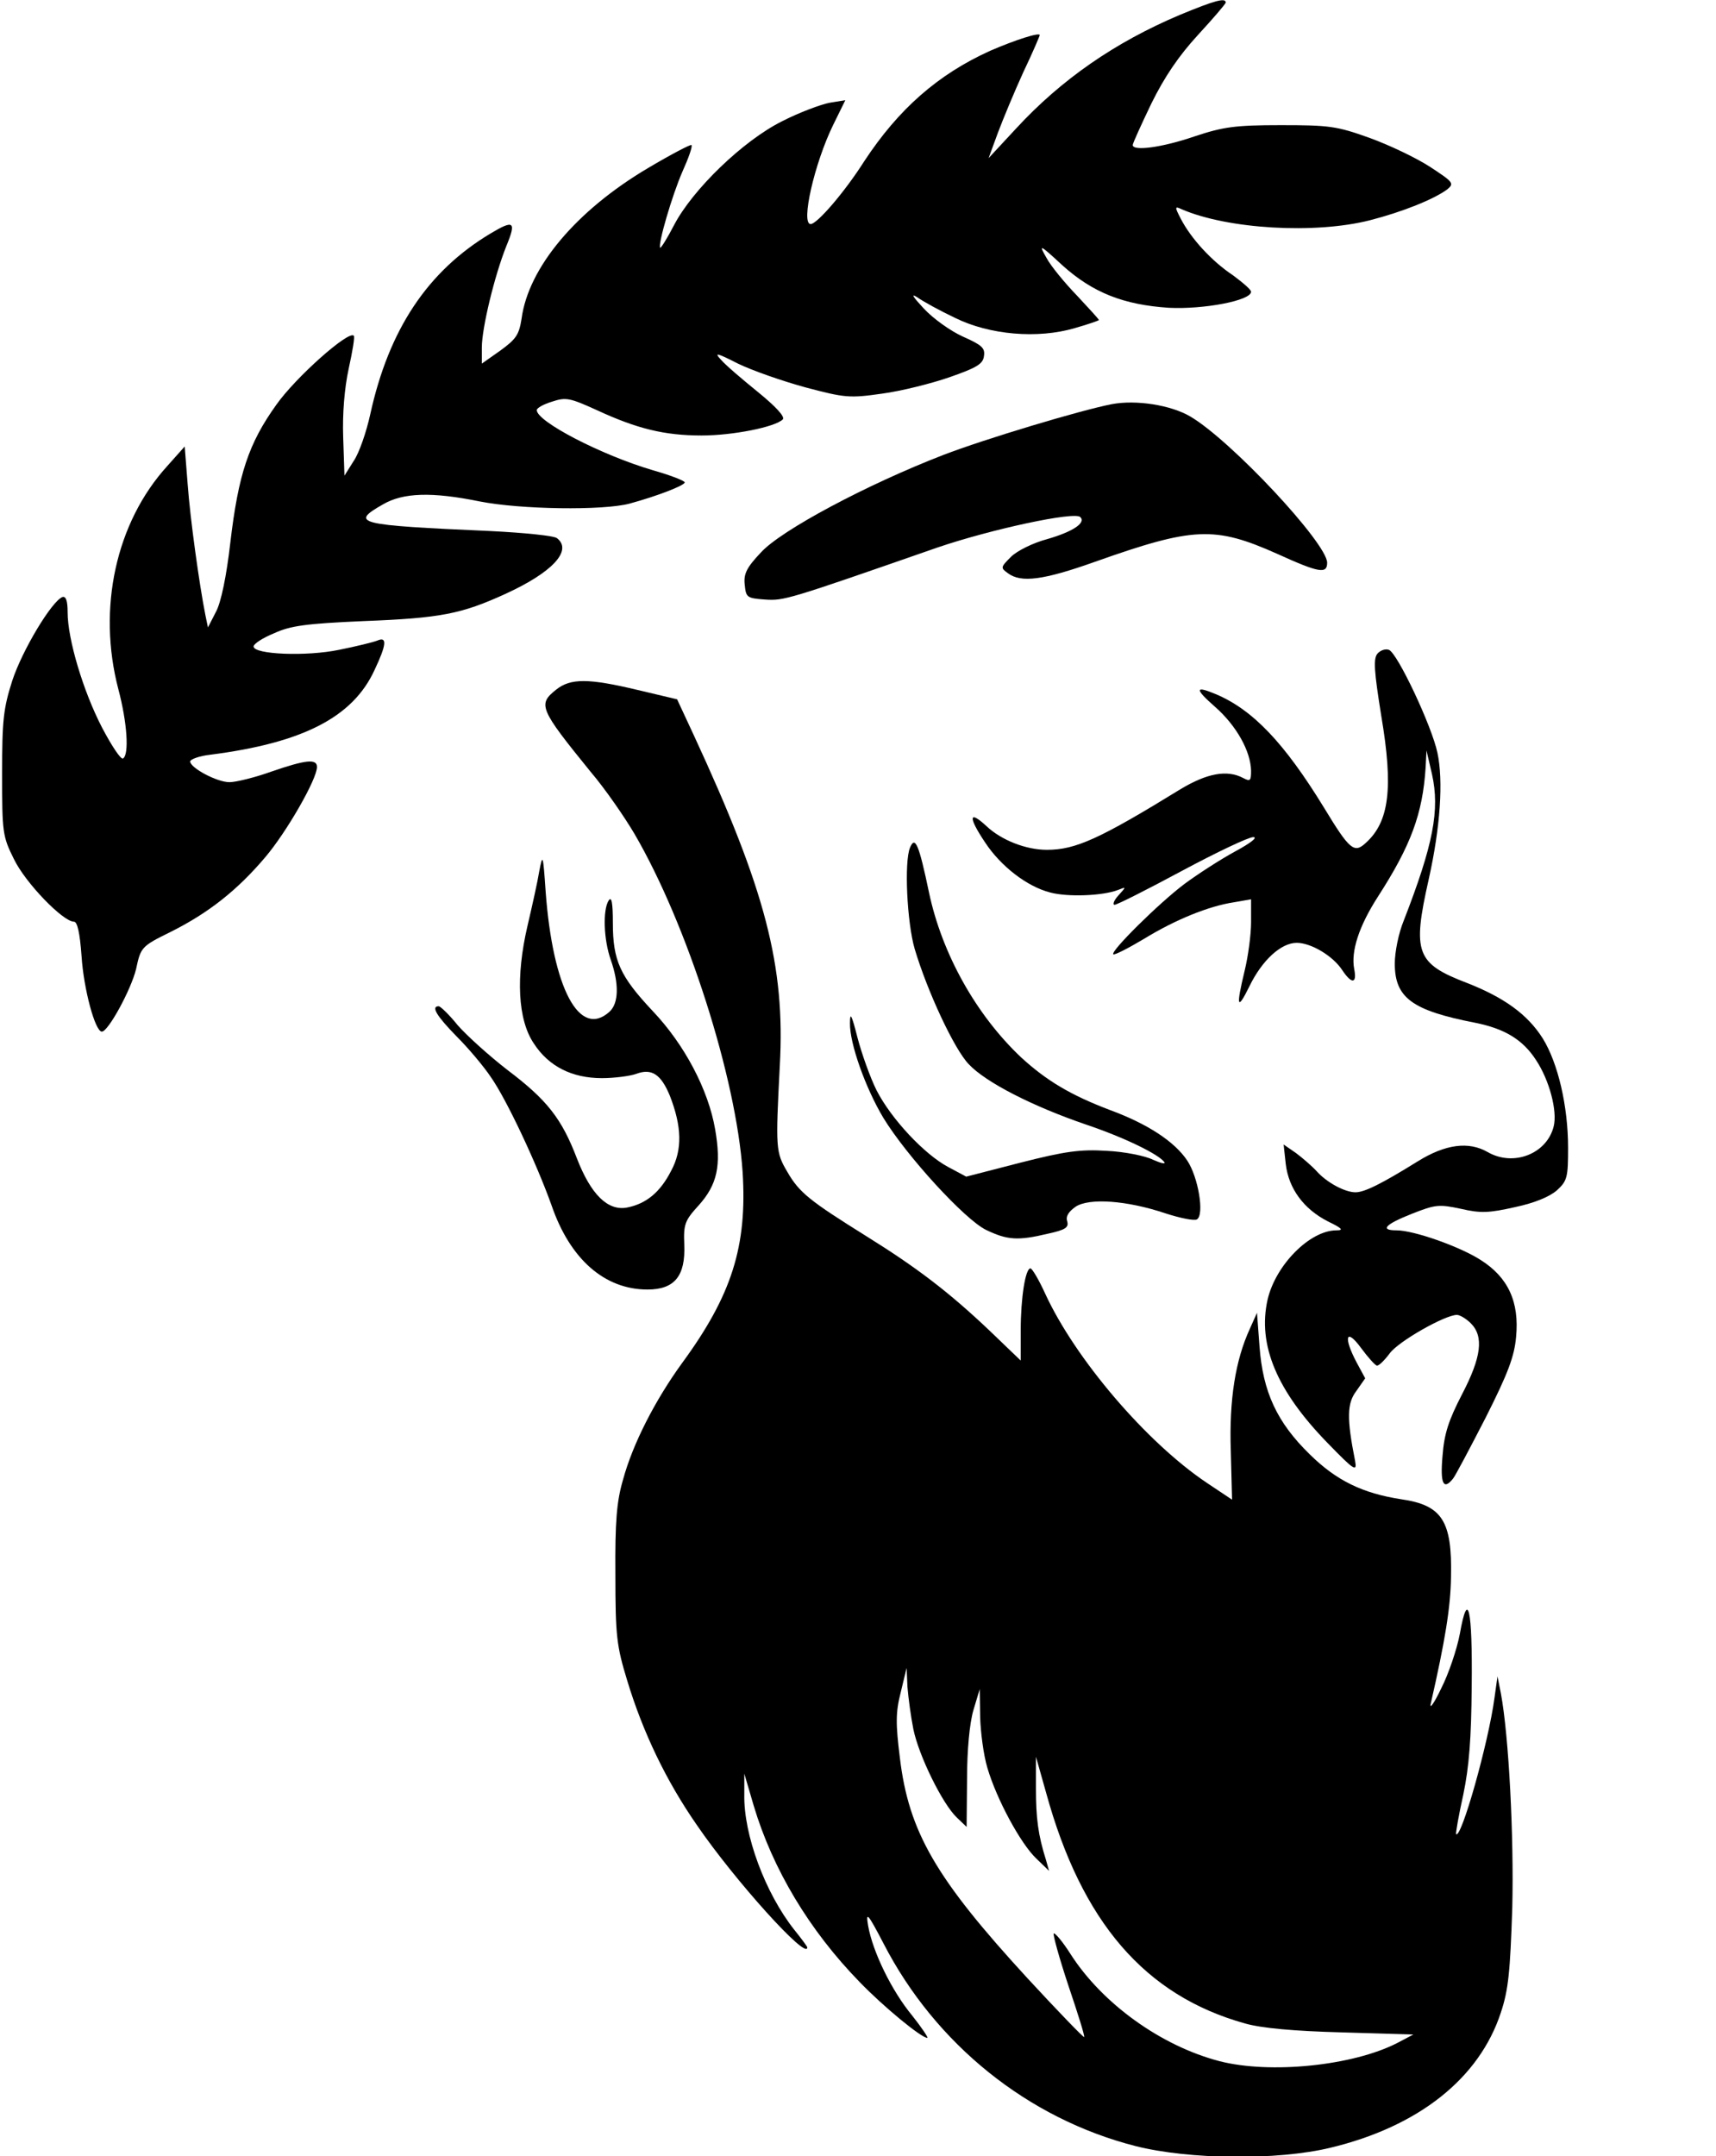 <?xml version="1.0" standalone="no"?>
<!DOCTYPE svg PUBLIC "-//W3C//DTD SVG 20010904//EN"
 "http://www.w3.org/TR/2001/REC-SVG-20010904/DTD/svg10.dtd">
<svg version="1.0" xmlns="http://www.w3.org/2000/svg"
 width="406pt" height="510pt" viewBox="0 0 406 510"
 preserveAspectRatio="xMidYMid meet">

<g transform="translate(0,510) scale(0.1,-0.1)"
fill="#000000" stroke="none">
<path d="M2792 5065 c-154 -65 -281 -153 -388 -269 l-65 -70 22 60 c12 32 39
97 60 143 22 46 39 86 39 88 0 7 -57 -11 -117 -37 -124 -56 -217 -138 -298
-261 -47 -74 -112 -149 -127 -149 -24 0 9 144 53 234 l29 59 -37 -6 c-21 -4
-72 -23 -113 -44 -92 -46 -211 -161 -255 -245 -16 -31 -31 -55 -33 -54 -6 7
28 124 53 181 14 31 24 59 21 62 -2 2 -48 -22 -102 -54 -171 -101 -284 -236
-300 -357 -6 -38 -13 -48 -50 -75 l-44 -31 0 38 c0 46 30 170 58 240 24 58 18
63 -37 30 -149 -89 -241 -227 -285 -428 -9 -41 -26 -91 -39 -110 l-22 -35 -3
90 c-2 57 3 117 13 163 9 41 15 76 12 78 -12 13 -137 -98 -183 -163 -66 -92
-90 -165 -109 -326 -9 -79 -22 -142 -34 -164 l-19 -37 -6 29 c-14 70 -36 227
-42 310 l-7 89 -41 -46 c-122 -134 -166 -337 -116 -528 21 -79 26 -155 11
-164 -5 -3 -27 30 -50 74 -44 85 -81 208 -81 272 0 27 -4 38 -12 36 -25 -9
-95 -125 -119 -198 -21 -66 -24 -93 -24 -220 0 -139 1 -148 28 -202 27 -56
116 -148 142 -148 8 0 14 -26 18 -82 5 -77 32 -178 48 -178 15 0 69 99 81 148
11 52 13 54 82 88 90 45 158 99 224 177 50 59 122 184 122 213 0 20 -27 17
-108 -11 -39 -14 -84 -25 -99 -25 -30 0 -93 34 -93 49 0 5 21 13 48 16 219 28
337 89 388 200 29 61 30 80 7 70 -10 -4 -51 -14 -91 -22 -77 -16 -202 -11
-202 8 0 6 21 20 48 31 39 18 75 23 212 29 183 7 232 17 335 64 112 51 160
103 123 132 -7 6 -78 13 -158 17 -316 14 -333 18 -254 63 48 28 116 30 229 7
96 -19 292 -22 355 -5 66 18 130 43 130 50 0 4 -34 17 -76 29 -122 36 -274
115 -274 142 0 5 16 14 36 20 33 11 42 9 106 -20 95 -44 160 -60 248 -60 74 0
174 20 192 38 6 6 -16 30 -59 65 -37 30 -77 64 -87 76 -17 18 -11 17 40 -9 33
-16 104 -41 159 -56 94 -25 105 -26 182 -15 45 6 117 24 160 39 63 22 79 31
81 50 3 19 -5 26 -50 46 -29 13 -71 43 -93 67 -25 27 -31 36 -15 26 14 -10 54
-32 90 -49 81 -40 195 -50 283 -24 32 9 57 18 57 19 0 2 -24 28 -52 58 -29 30
-62 70 -72 89 -19 33 -17 33 37 -17 72 -65 145 -94 253 -101 82 -4 194 17 194
38 0 5 -20 22 -43 39 -51 34 -99 87 -123 133 -15 29 -15 31 2 23 109 -47 315
-59 445 -26 78 20 152 50 183 73 17 14 15 17 -40 53 -32 21 -97 52 -144 69
-78 28 -96 30 -210 30 -108 0 -136 -4 -205 -27 -76 -26 -145 -35 -145 -20 0 4
20 48 44 98 31 63 65 113 110 162 36 39 66 74 66 77 0 12 -26 5 -108 -29z"/>
<path d="M2630 4144 c-76 -15 -299 -82 -398 -120 -181 -70 -384 -178 -432
-231 -33 -35 -41 -50 -38 -76 3 -30 5 -32 48 -35 45 -3 52 -1 408 123 126 43
325 86 338 72 14 -14 -19 -35 -78 -52 -34 -9 -72 -28 -86 -42 -25 -25 -25 -26
-7 -39 31 -23 84 -16 205 27 234 83 284 85 432 19 99 -45 118 -48 118 -21 0
46 -228 290 -324 346 -46 27 -128 40 -186 29z"/>
<path d="M3259 3554 c-10 -12 -8 -41 9 -147 29 -171 19 -251 -37 -301 -27 -25
-38 -16 -98 83 -95 155 -169 232 -256 269 -50 21 -51 13 -2 -30 51 -45 84
-105 85 -151 0 -24 -2 -26 -19 -17 -38 20 -85 11 -147 -26 -192 -118 -249
-144 -317 -144 -50 0 -108 23 -143 56 -42 39 -44 22 -3 -39 37 -56 99 -104
154 -118 41 -11 124 -8 160 6 20 8 20 8 1 -13 -11 -12 -14 -22 -9 -22 6 0 77
36 159 80 82 44 158 80 169 80 12 0 -6 -14 -43 -34 -35 -19 -89 -54 -120 -77
-61 -46 -175 -159 -168 -166 2 -3 35 14 72 36 75 46 154 78 214 87 l40 7 0
-54 c0 -30 -7 -81 -15 -114 -21 -87 -18 -97 11 -38 30 62 75 103 112 103 34 0
86 -31 108 -65 22 -33 35 -32 28 3 -8 42 11 101 56 171 78 121 106 196 113
306 l2 40 13 -56 c19 -85 3 -167 -67 -347 -12 -29 -21 -74 -21 -101 0 -81 41
-111 190 -140 70 -14 113 -40 144 -88 32 -48 51 -121 42 -157 -16 -65 -95 -96
-156 -61 -45 26 -100 19 -166 -22 -87 -54 -126 -73 -147 -73 -25 0 -68 23 -92
50 -11 12 -33 31 -49 43 l-29 20 5 -46 c7 -59 43 -107 100 -136 33 -16 38 -21
20 -21 -63 0 -144 -82 -163 -164 -24 -107 22 -216 142 -339 64 -66 70 -69 65
-42 -20 101 -19 136 3 165 l21 30 -20 37 c-32 60 -26 84 10 35 17 -23 34 -42
38 -42 5 0 18 13 30 29 20 28 131 91 159 91 7 0 22 -9 33 -20 31 -31 25 -80
-21 -168 -32 -62 -42 -93 -46 -145 -6 -66 2 -83 25 -54 5 6 40 72 77 144 53
105 68 145 72 191 8 83 -19 141 -84 182 -50 32 -158 70 -199 70 -40 0 -27 14
36 39 56 22 64 23 116 12 47 -11 67 -10 129 4 47 10 82 25 99 40 24 22 26 31
26 100 0 99 -24 201 -60 259 -36 57 -92 97 -179 131 -120 46 -130 71 -91 244
28 125 35 234 21 300 -13 63 -95 237 -115 244 -8 3 -20 -1 -27 -9z"/>
<path d="M1316 3469 c-44 -35 -40 -45 81 -194 35 -41 81 -108 104 -147 125
-214 241 -577 256 -800 11 -175 -25 -291 -144 -453 -63 -87 -116 -190 -139
-275 -15 -51 -19 -99 -18 -225 0 -145 3 -168 28 -250 37 -122 92 -237 165
-342 89 -130 261 -321 261 -289 0 2 -14 21 -31 42 -68 86 -120 224 -118 320
l0 49 22 -75 c45 -151 132 -296 251 -418 57 -59 146 -132 160 -132 3 0 -13 24
-36 53 -48 58 -93 150 -104 212 -6 35 -1 30 36 -41 123 -239 342 -415 597
-480 127 -32 335 -34 460 -4 209 50 353 164 404 320 18 54 22 97 27 248 4 168
-8 405 -27 507 l-8 40 -7 -50 c-14 -106 -79 -336 -91 -323 -1 2 6 44 17 93 14
67 19 133 20 256 2 186 -9 232 -28 125 -7 -37 -27 -96 -44 -129 -16 -34 -28
-51 -25 -37 34 149 47 228 48 300 3 133 -21 170 -118 184 -91 14 -153 44 -216
106 -78 76 -111 148 -119 255 l-6 80 -17 -38 c-34 -74 -49 -167 -45 -288 l3
-116 -60 40 c-143 96 -311 293 -382 447 -15 33 -31 60 -35 60 -12 0 -23 -70
-23 -146 l0 -72 -75 72 c-95 90 -171 148 -290 222 -133 83 -159 103 -187 152
-28 47 -28 56 -18 252 13 236 -34 415 -203 780 l-40 86 -93 22 c-117 28 -159
28 -193 1z m845 -2459 c13 -63 69 -177 103 -209 l23 -22 1 113 c0 69 6 132 15
163 l15 50 1 -66 c1 -36 8 -90 17 -120 22 -75 79 -180 116 -215 l30 -29 -7 25
c-19 60 -24 100 -24 170 l0 75 24 -85 c84 -306 234 -480 471 -546 39 -11 115
-18 229 -21 l169 -5 -38 -20 c-105 -54 -301 -74 -421 -43 -138 36 -277 136
-352 253 -19 30 -37 51 -40 49 -2 -3 13 -58 35 -124 22 -65 39 -119 37 -121
-1 -2 -62 61 -134 139 -217 236 -281 346 -302 522 -10 80 -10 107 2 154 l14
58 2 -45 c2 -25 8 -70 14 -100z"/>
<path d="M2153 3095 c-14 -34 -7 -177 11 -239 30 -101 94 -238 128 -273 40
-43 152 -100 278 -143 92 -31 173 -71 185 -89 3 -5 -9 -2 -27 6 -18 9 -67 19
-109 21 -63 4 -99 -1 -205 -28 l-128 -33 -43 23 c-56 30 -134 113 -169 181
-15 30 -35 86 -45 124 -14 55 -18 63 -18 35 -1 -48 37 -154 79 -224 55 -90
192 -240 243 -265 50 -24 75 -26 146 -9 42 9 50 15 46 29 -4 12 3 23 20 35 32
21 121 15 213 -16 34 -11 68 -18 74 -14 18 11 3 100 -23 139 -30 45 -94 87
-184 120 -92 35 -149 69 -209 124 -106 100 -187 244 -218 390 -24 115 -33 135
-45 106z"/>
<path d="M1276 3040 c-4 -25 -17 -83 -28 -130 -28 -120 -23 -222 15 -278 35
-54 90 -82 161 -82 30 0 67 5 81 10 37 14 59 -1 80 -52 28 -72 30 -127 3 -177
-26 -51 -59 -78 -104 -87 -46 -9 -86 31 -119 116 -36 94 -70 138 -164 209 -44
34 -97 82 -118 106 -20 25 -41 45 -45 45 -19 0 -5 -23 43 -72 28 -28 64 -71
80 -95 38 -54 109 -206 144 -304 44 -128 126 -199 227 -199 64 0 90 32 87 106
-2 48 1 57 34 93 44 49 54 94 39 180 -16 93 -72 200 -148 280 -77 82 -94 119
-94 208 0 48 -3 64 -10 53 -14 -22 -12 -92 5 -140 20 -57 19 -103 -3 -123 -71
-64 -134 55 -151 284 -6 88 -7 91 -15 49z"/>
</g>
</svg>
